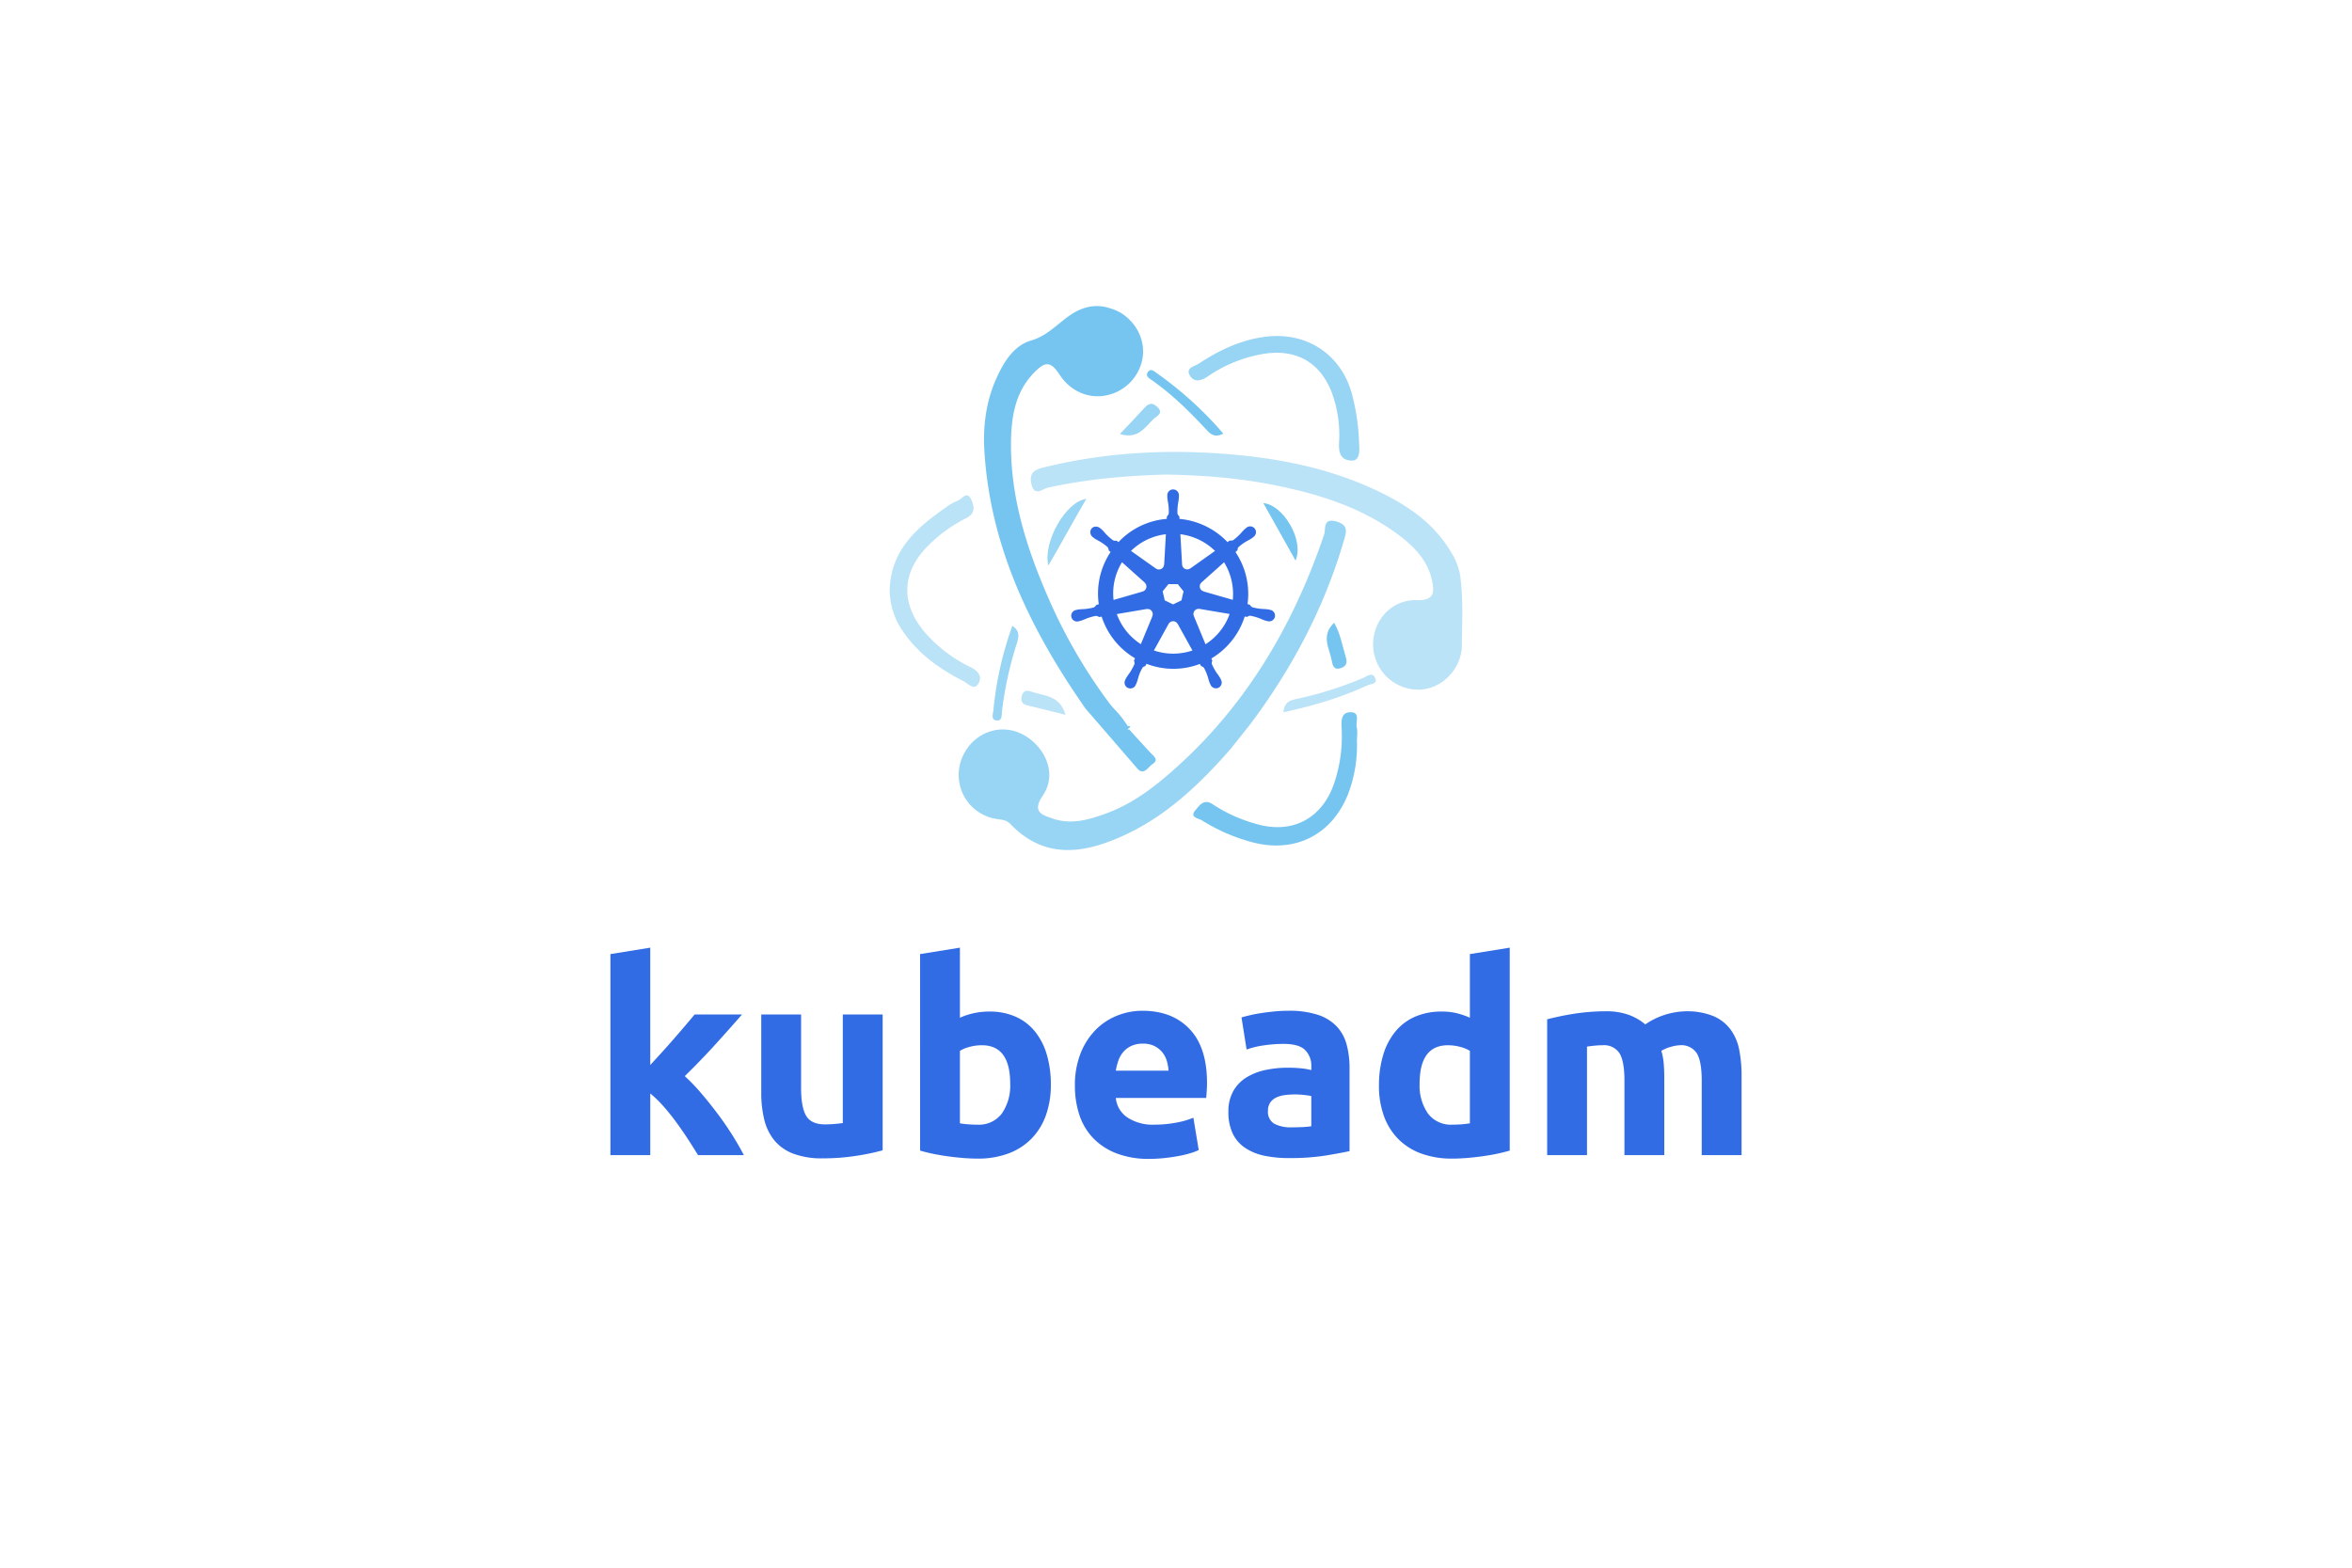 <svg id="prefix__Layer_1" data-name="Layer 1" viewBox="0 0 1000 666.667" version="1.1" width="600" height="400" xmlns="http://www.w3.org/2000/svg"><defs id="prefix__defs238"><style id="style236">.prefix__cls-1{fill:#326ce5}.prefix__cls-2{fill:#75c5f0}.prefix__cls-3{opacity:.49}.prefix__cls-4{opacity:.75}</style></defs><g id="prefix__g316" transform="translate(-15.22 324.505)"><path class="prefix__cls-1" d="M291.694 128.393q2.5-2.712 5.168-5.65 2.668-2.939 5.168-5.822t4.713-5.482q2.214-2.6 3.805-4.522h20.144q-6.028 6.923-11.767 13.217-5.743 6.296-12.564 12.99a78.346 78.346 0 017.05 7.345q3.636 4.274 7.048 8.828 3.41 4.557 6.254 9.11 2.84 4.557 4.775 8.314h-19.48q-1.816-2.963-4.142-6.554-2.327-3.588-4.937-7.178-2.612-3.588-5.504-6.894a46.259 46.259 0 00-5.73-5.586v26.212h-16.942V81.222l16.941-2.73z" id="prefix__path242"/><path class="prefix__cls-1" d="M390.496 164.675a94.137 94.137 0 01-11.143 2.33 91.637 91.637 0 01-14.325 1.081 34 34 0 01-12.678-2.047 19.225 19.225 0 01-8.015-5.741 22.38 22.38 0 01-4.206-8.811 47.344 47.344 0 01-1.25-11.257v-33.313h16.94v31.267q0 8.185 2.16 11.824 2.158 3.64 8.072 3.638 1.818 0 3.866-.17 2.046-.171 3.638-.398v-46.16h16.941z" id="prefix__path244"/><path class="prefix__cls-1" d="M462.01 136.82a37.807 37.807 0 01-2.104 12.96 27.383 27.383 0 01-6.083 9.892 26.735 26.735 0 01-9.777 6.31 36.72 36.72 0 01-13.189 2.218q-3.07 0-6.425-.284-3.354-.286-6.594-.74-3.24-.456-6.196-1.08-2.957-.622-5.23-1.307V81.222l16.94-2.73v29.79a31.669 31.669 0 015.912-1.934 30.352 30.352 0 016.596-.682 26.988 26.988 0 0111.255 2.218 22.059 22.059 0 018.186 6.31 28.35 28.35 0 015.003 9.835 44.848 44.848 0 011.705 12.79zm-17.283-.456q0-16.373-12.052-16.372a19.978 19.978 0 00-5.172.683 14.763 14.763 0 00-4.15 1.704v30.812q1.25.229 3.183.399 1.932.17 4.207.17a12.174 12.174 0 0010.46-4.776 20.76 20.76 0 003.524-12.62z" id="prefix__path246"/><path class="prefix__cls-1" d="M472.241 137.274a36.57 36.57 0 012.444-13.928 29.844 29.844 0 016.425-9.948 26.684 26.684 0 019.152-6.026 28.644 28.644 0 0110.63-2.047q12.733 0 20.125 7.788 7.39 7.79 7.39 22.91c0 .987-.04 2.066-.113 3.24q-.116 1.764-.228 3.127h-38.43a11.256 11.256 0 004.89 8.3 19.65 19.65 0 0011.597 3.07 48.948 48.948 0 009.152-.853 34.542 34.542 0 007.334-2.103l2.274 13.758a23.456 23.456 0 01-3.64 1.363 47.654 47.654 0 01-5.058 1.195q-2.788.511-5.97.853a59.724 59.724 0 01-6.366.34 37.67 37.67 0 01-14.042-2.388 27.32 27.32 0 01-9.892-6.537 25.931 25.931 0 01-5.798-9.835 38.956 38.956 0 01-1.876-12.279zm39.794-6.48a17.585 17.585 0 00-.74-4.207 10.545 10.545 0 00-1.932-3.639 10.327 10.327 0 00-3.297-2.614 10.743 10.743 0 00-4.946-1.024 11.386 11.386 0 00-4.889.967 10.096 10.096 0 00-3.41 2.557 11.437 11.437 0 00-2.104 3.696 24.182 24.182 0 00-1.08 4.264z" id="prefix__path248"/><path class="prefix__cls-1" d="M562.97 105.325a39.21 39.21 0 0112.506 1.706 19.44 19.44 0 018.017 4.888 18.01 18.01 0 014.264 7.732 38.18 38.18 0 011.25 10.119v35.247q-3.64.795-10.12 1.875a97.296 97.296 0 01-15.69 1.08 49.716 49.716 0 01-10.516-1.023 22.823 22.823 0 01-8.129-3.354 15.333 15.333 0 01-5.23-6.083 20.996 20.996 0 01-1.82-9.209 17.449 17.449 0 012.104-8.87 16.204 16.204 0 015.627-5.797 25.448 25.448 0 018.073-3.127 45.3 45.3 0 019.437-.967 54.092 54.092 0 015.855.285 26.256 26.256 0 014.15.74v-1.593a9.38 9.38 0 00-2.615-6.936q-2.617-2.612-9.095-2.615a58.177 58.177 0 00-8.528.626 36.81 36.81 0 00-7.277 1.761l-2.16-13.642q1.476-.454 3.696-.966 2.218-.512 4.833-.91 2.612-.397 5.513-.683 2.898-.281 5.855-.284zm1.365 49.573q2.5 0 4.775-.114a32.95 32.95 0 003.638-.341v-12.848a30.963 30.963 0 00-3.07-.455 34.005 34.005 0 00-3.752-.227 33.65 33.65 0 00-4.49.284 11.758 11.758 0 00-3.695 1.08 6.352 6.352 0 00-2.503 2.16 6.008 6.008 0 00-.908 3.411 5.809 5.809 0 002.671 5.514 14.751 14.751 0 007.334 1.536z" id="prefix__path250"/><path class="prefix__cls-1" d="M657.111 164.79q-2.276.68-5.231 1.306-2.956.627-6.196 1.08-3.24.452-6.595.74-3.354.28-6.423.284a37.631 37.631 0 01-13.189-2.161 26.464 26.464 0 01-9.778-6.196 26.838 26.838 0 01-6.082-9.778 37.28 37.28 0 01-2.104-12.905 44.182 44.182 0 011.82-13.131 28.565 28.565 0 015.229-9.949 22.402 22.402 0 018.357-6.253 28.005 28.005 0 0111.312-2.161 26.623 26.623 0 016.312.683 34.15 34.15 0 015.627 1.933v-27.06l16.941-2.73zm-38.316-28.426a20.748 20.748 0 003.524 12.62 12.172 12.172 0 0010.46 4.776q2.274 0 4.208-.17 1.932-.171 3.183-.399V122.38a14.773 14.773 0 00-4.15-1.704 19.988 19.988 0 00-5.173-.683q-12.054 0-12.052 16.372z" id="prefix__path252"/><path class="prefix__cls-1" d="M705.884 135q0-8.187-2.104-11.597a7.8 7.8 0 00-7.218-3.41q-1.596 0-3.298.17-1.706.17-3.297.398v46.16h-16.94v-57.758q2.157-.567 5.058-1.193 2.9-.624 6.14-1.137 3.241-.512 6.65-.796 3.413-.281 6.709-.285a28.228 28.228 0 0110.517 1.65 23.769 23.769 0 016.65 3.922 31.688 31.688 0 0117.056-5.572 29.891 29.891 0 0111.766 1.99 17.72 17.72 0 017.334 5.628 21.303 21.303 0 013.752 8.64 55.755 55.755 0 011.024 11.143v33.768h-16.94v-31.72q0-8.188-2.104-11.598a7.803 7.803 0 00-7.22-3.41 15.25 15.25 0 00-3.809.682 14.884 14.884 0 00-4.036 1.704 26.102 26.102 0 011.024 5.516q.225 2.898.227 6.196v32.63h-16.94z" id="prefix__path254"/></g><g id="prefix__g342" transform="translate(375.158 123.624)"><path class="prefix__cls-2" d="M86.303 177.616C63.234 144.53 45.867 109.209 43.367 68.098c-.651-10.708.742-21.203 5.24-31.106 3.152-6.936 7.343-13.69 14.718-15.843 9.167-2.678 13.942-11.053 22.389-13.713a17.062 17.062 0 0110.943 0 21.49 21.49 0 014.91 2.076c6.908 4.503 10.373 12.053 8.971 19.644A19.493 19.493 0 0195.27 44.49c-7.532 1.617-15.298-1.754-19.783-8.588-3.84-5.85-6.103-6.164-11.186-.852-7.891 8.246-9.515 18.813-9.616 29.539-.217 23.176 6.606 44.803 15.748 65.762a224.898 224.898 0 0025.423 44.202c3.552 4.79 3.934 3.766 8.513 10.635 2.937-.316-1.752 1.985.522 1.344 3.004 3.294 6.09 6.765 9.282 10.135 1.375 1.453 3.39 2.846.734 4.604-1.936 1.281-3.833 5.229-6.629 1.776" id="prefix__path256"/><g class="prefix__cls-3" id="prefix__g260"><path class="prefix__cls-2" d="M120.564 78.192c-16.543.456-33.5 1.868-50.232 5.582-2.212.49-5.667 3.977-6.966-1.531-1.061-4.501 1.056-6.064 5.078-7.057 26.446-6.529 53.258-7.908 80.267-5.54 21.777 1.907 43.02 6.329 62.857 15.996 12.167 5.929 23.049 13.43 30.143 25.427a27.24 27.24 0 013.995 10.291c1.297 10.128.785 19.075.661 30.599-.718 9.52-9.05 17.901-18.907 17.697a19.22 19.22 0 01-18.804-19.12c-.085-10.39 7.888-19.28 18.613-18.944 7.74.242 7.438-3.769 6.363-8.626-1.807-8.158-7.33-13.942-13.712-18.776-15.956-12.084-34.574-17.803-53.857-21.629-14.825-2.941-29.861-4.088-45.499-4.37z" id="prefix__path258"/></g><g class="prefix__cls-4" id="prefix__g264"><path class="prefix__cls-2" d="M147.996 194.949c-12.978 14.77-27.06 28.3-45.137 36.609-16.861 7.75-33.705 10.591-48.45-4.793-1.764-1.84-3.878-1.776-6.043-2.165a18.918 18.918 0 01-15.239-23.72c3.049-10.988 14.516-17.27 25.044-12.882 9.62 4.009 17.04 16.39 10.018 26.727-4.735 6.97-.307 8.215 4.45 9.82 7.739 2.61 15.16.428 22.398-2.198 9.403-3.411 17.577-9.016 25.14-15.408 32.767-27.693 53.992-62.978 67.647-103.24.788-2.326-.649-7.21 5.203-5.546 5.537 1.575 4.138 4.851 3.042 8.577-8.317 28.283-21.895 53.879-39.49 77.41" id="prefix__path262"/></g><g class="prefix__cls-3" id="prefix__g268"><path class="prefix__cls-2" d="M3.115 126.819c.655-16.542 11.474-26.062 23.752-34.557a21.418 21.418 0 015.108-2.941c1.842-.618 3.937-4.488 5.792-.52 1.327 2.839 1.958 5.906-2.238 7.967a61.74 61.74 0 00-15.566 11.182c-11.806 11.4-12.504 24.96-1.79 37.458a60.346 60.346 0 0019.312 14.676c3.18 1.577 5.1 3.855 3.416 6.887-1.842 3.319-4.468.079-6.183-.797-11.11-5.675-21.049-12.807-27.579-23.87a30.616 30.616 0 01-4.024-15.485z" id="prefix__path266"/></g><g class="prefix__cls-4" id="prefix__g272"><path class="prefix__cls-2" d="M202.697 65.312c.022 1.047.864 6.94-3.008 6.922-4.684-.02-5.74-3.102-5.522-7.555a52.293 52.293 0 00-2.98-21.088c-4.841-12.898-14.9-18.786-28.45-16.84a58.65 58.65 0 00-24.499 9.79c-3.006 2.018-5.87 2.386-7.557-.58-1.835-3.227 2.159-3.829 3.87-4.958 8.703-5.745 17.985-10.163 28.532-11.446 17.263-2.101 31.863 7.41 36.5 24.161a92.25 92.25 0 013.114 21.594z" id="prefix__path270"/></g><path class="prefix__cls-2" d="M201.773 191.598a57.857 57.857 0 01-3.763 22.45c-6.895 17.343-22.472 25.24-40.58 20.537a78.16 78.16 0 01-21.61-9.366c-1.446-.897-5.42-1.206-2.68-4.36 1.7-1.956 3.603-5.02 7.356-2.433a64.269 64.269 0 0018.094 8.233c15.3 4.634 28.226-1.919 33.437-17.029a62.008 62.008 0 003.238-23.3c-.155-3.318-.371-7.238 4.075-7.069 3.912.15 1.804 4.187 2.342 6.442.445 1.866.09 3.923.09 5.895z" id="prefix__path274"/><g class="prefix__cls-4" id="prefix__g278"><path class="prefix__cls-2" d="M55.263 142.542c3.419 2.2 2.684 4.904 1.883 7.515a152.708 152.708 0 00-6.304 28.926c-.163 1.562.142 4.1-2.356 3.754-2.426-.336-1.439-2.776-1.29-4.259a146.32 146.32 0 018.067-35.936z" id="prefix__path276"/></g><path class="prefix__cls-2" d="M144.958 60.764c-3.192 1.684-5.128.586-6.945-1.384-7.186-7.788-14.714-15.203-23.422-21.326-1.138-.8-2.871-1.698-1.728-3.415 1.188-1.783 2.617-.404 3.747.383a155.45 155.45 0 0128.348 25.742z" id="prefix__path280"/><g class="prefix__cls-3" id="prefix__g284"><path class="prefix__cls-2" d="M170.506 179.271c.387-4.637 3.2-5.108 5.854-5.711a156.64 156.64 0 0028.189-8.953c1.558-.68 3.906-2.623 5.023.208.993 2.517-1.985 2.387-3.27 2.981-11.217 5.187-22.974 8.693-35.796 11.475z" id="prefix__path282"/></g><g class="prefix__cls-4" id="prefix__g288"><path class="prefix__cls-2" d="M70.562 116.865c-2.417-9.942 7.501-27.319 16.135-28.302-4.885 8.27-10.83 19.322-16.135 28.302z" id="prefix__path286"/></g><path class="prefix__cls-2" d="M175.67 114.742l-13.69-24.41c8.451.697 17.44 15.748 13.69 24.41z" id="prefix__path290"/><g class="prefix__cls-4" id="prefix__g294"><path class="prefix__cls-2" d="M101 60.942c3.915-4.156 7.316-7.651 10.577-11.273 1.952-2.168 3.654-1.962 5.545-.004 2.418 2.504-.32 3.527-1.509 4.603-3.83 3.469-6.63 9.104-14.612 6.674z" id="prefix__path292"/></g><path class="prefix__cls-2" d="M192.065 141.203c2.727 4.663 3.486 9.817 5 14.71.69 2.23.244 3.812-2.16 4.597-2.869.937-3.455-1.032-3.804-3.04-.92-5.297-4.865-10.684.964-16.267z" id="prefix__path296"/><g class="prefix__cls-3" id="prefix__g300"><path class="prefix__cls-2" d="M77.867 180.361c-5.818-1.447-10.977-2.774-16.16-4-2.48-.586-3.076-1.995-2.34-4.295.735-2.299 2.322-2.143 4.087-1.53 5.316 1.849 12.018 1.427 14.413 9.825z" id="prefix__path298"/></g><path class="prefix__cls-1" d="M164.796 135.707c-.21-.049-.51-.131-.715-.17a20.763 20.763 0 00-2.357-.19 22.992 22.992 0 01-4.41-.723 2.765 2.765 0 01-1.061-1.067l-.993-.29a31.949 31.949 0 00-5.121-22.129c.254-.23.735-.656.871-.782a1.945 1.945 0 01.461-1.392 23.01 23.01 0 013.657-2.57 20.446 20.446 0 002.044-1.191c.158-.118.375-.305.541-.437a2.471 2.471 0 10-3.062-3.846c-.168.133-.396.306-.546.436a20.392 20.392 0 00-1.625 1.718 23.032 23.032 0 01-3.315 3 2.732 2.732 0 01-1.491.162l-.936.668a32.224 32.224 0 00-20.41-9.862c-.023-.327-.05-.919-.06-1.098a1.948 1.948 0 01-.802-1.229 23.033 23.033 0 01.279-4.46 20.453 20.453 0 00.335-2.338c.008-.198-.004-.486-.004-.7a2.471 2.471 0 10-4.918.003c0 .023.005.045.006.068-.002.204-.012.451-.006.63a20.667 20.667 0 00.336 2.339 22.999 22.999 0 01.273 4.46 2.68 2.68 0 01-.798 1.27l-.058 1.041a32.073 32.073 0 00-4.445.683 31.63 31.63 0 00-16.066 9.179q-.448-.31-.889-.63a1.942 1.942 0 01-1.46-.142 22.945 22.945 0 01-3.315-2.995 20.543 20.543 0 00-1.618-1.719c-.15-.128-.378-.303-.546-.436a2.93 2.93 0 00-1.714-.647 2.369 2.369 0 00-1.96.867 2.606 2.606 0 00.605 3.625l.038.027c.16.132.359.3.508.41a20.543 20.543 0 002.039 1.192 22.936 22.936 0 013.656 2.571 2.733 2.733 0 01.495 1.418l.787.704a31.818 31.818 0 00-5.017 22.182l-1.03.3a3.4 3.4 0 01-1.056 1.064 22.949 22.949 0 01-4.408.726 20.544 20.544 0 00-2.359.19c-.189.035-.45.102-.656.153l-.022.005-.035.01a2.468 2.468 0 101.092 4.792l.037-.006c.016-.003.03-.012.047-.015.203-.046.458-.095.636-.143a20.732 20.732 0 002.206-.846 23.028 23.028 0 014.287-1.26 2.727 2.727 0 011.413.498l1.072-.183a31.998 31.998 0 0014.181 17.704l-.448 1.072a2.44 2.44 0 01.22 1.39 24.02 24.02 0 01-2.226 4 20.495 20.495 0 00-1.318 1.964c-.098.186-.222.47-.316.663a2.47 2.47 0 104.44 2.107l.004-.005v-.006c.093-.192.225-.445.304-.625a20.333 20.333 0 00.71-2.253 17.198 17.198 0 011.904-4.418 1.998 1.998 0 011.06-.517l.557-1.008a31.82 31.82 0 0022.69.058c.157.278.448.81.525.945a1.943 1.943 0 011.255.764 22.9 22.9 0 011.689 4.134 20.553 20.553 0 00.714 2.253c.08.182.21.438.304.63a2.47 2.47 0 104.445-2.1c-.094-.195-.223-.478-.32-.662a20.422 20.422 0 00-1.319-1.96 22.938 22.938 0 01-2.18-3.904 1.93 1.93 0 01.189-1.45 8.462 8.462 0 01-.41-.993 31.997 31.997 0 0014.174-17.83c.318.05.872.147 1.052.183a1.944 1.944 0 011.375-.51 23 23 0 014.288 1.26 20.47 20.47 0 002.207.852c.178.047.431.091.635.136.017.005.032.012.049.016l.035.005a2.468 2.468 0 101.094-4.791zm-23.363-25.045l-10.509 7.45-.036-.017a2.17 2.17 0 01-3.445-1.654l-.012-.005-.73-12.878a25.548 25.548 0 0114.731 7.104zm-19.796 14.115h3.955l2.458 3.074-.881 3.834-3.552 1.71-3.562-1.714-.883-3.835zm-3.72-20.769a26.024 26.024 0 012.623-.45l-.731 12.897-.054.025a2.167 2.167 0 01-3.44 1.662l-.02.012-10.577-7.5a25.325 25.325 0 0112.198-6.646zm-16.034 11.467l9.656 8.636-.01.053a2.167 2.167 0 01-.852 3.725l-.01.042-12.378 3.572a25.317 25.317 0 013.593-16.028zm12.928 22.943l-4.917 11.883a25.458 25.458 0 01-10.217-12.787l12.691-2.155.022.028a2.13 2.13 0 01.425-.038 2.167 2.167 0 011.96 3.02zm14.517 15.282a25.424 25.424 0 01-13.875-.713l6.241-11.286h.011a2.17 2.17 0 013.82-.003h.047l6.257 11.305q-1.218.406-2.501.698zm8.064-3.351l-4.969-12.005.015-.021a2.17 2.17 0 011.05-2.81 2.147 2.147 0 01.831-.216 2.09 2.09 0 01.498.037l.022-.027 12.804 2.164a25.361 25.361 0 01-10.251 12.878zm11.596-18.888l-12.44-3.583-.012-.052a2.17 2.17 0 01-.85-3.727l-.005-.025 9.602-8.594a25.798 25.798 0 013.704 15.981z" id="prefix__path302"/></g></svg>